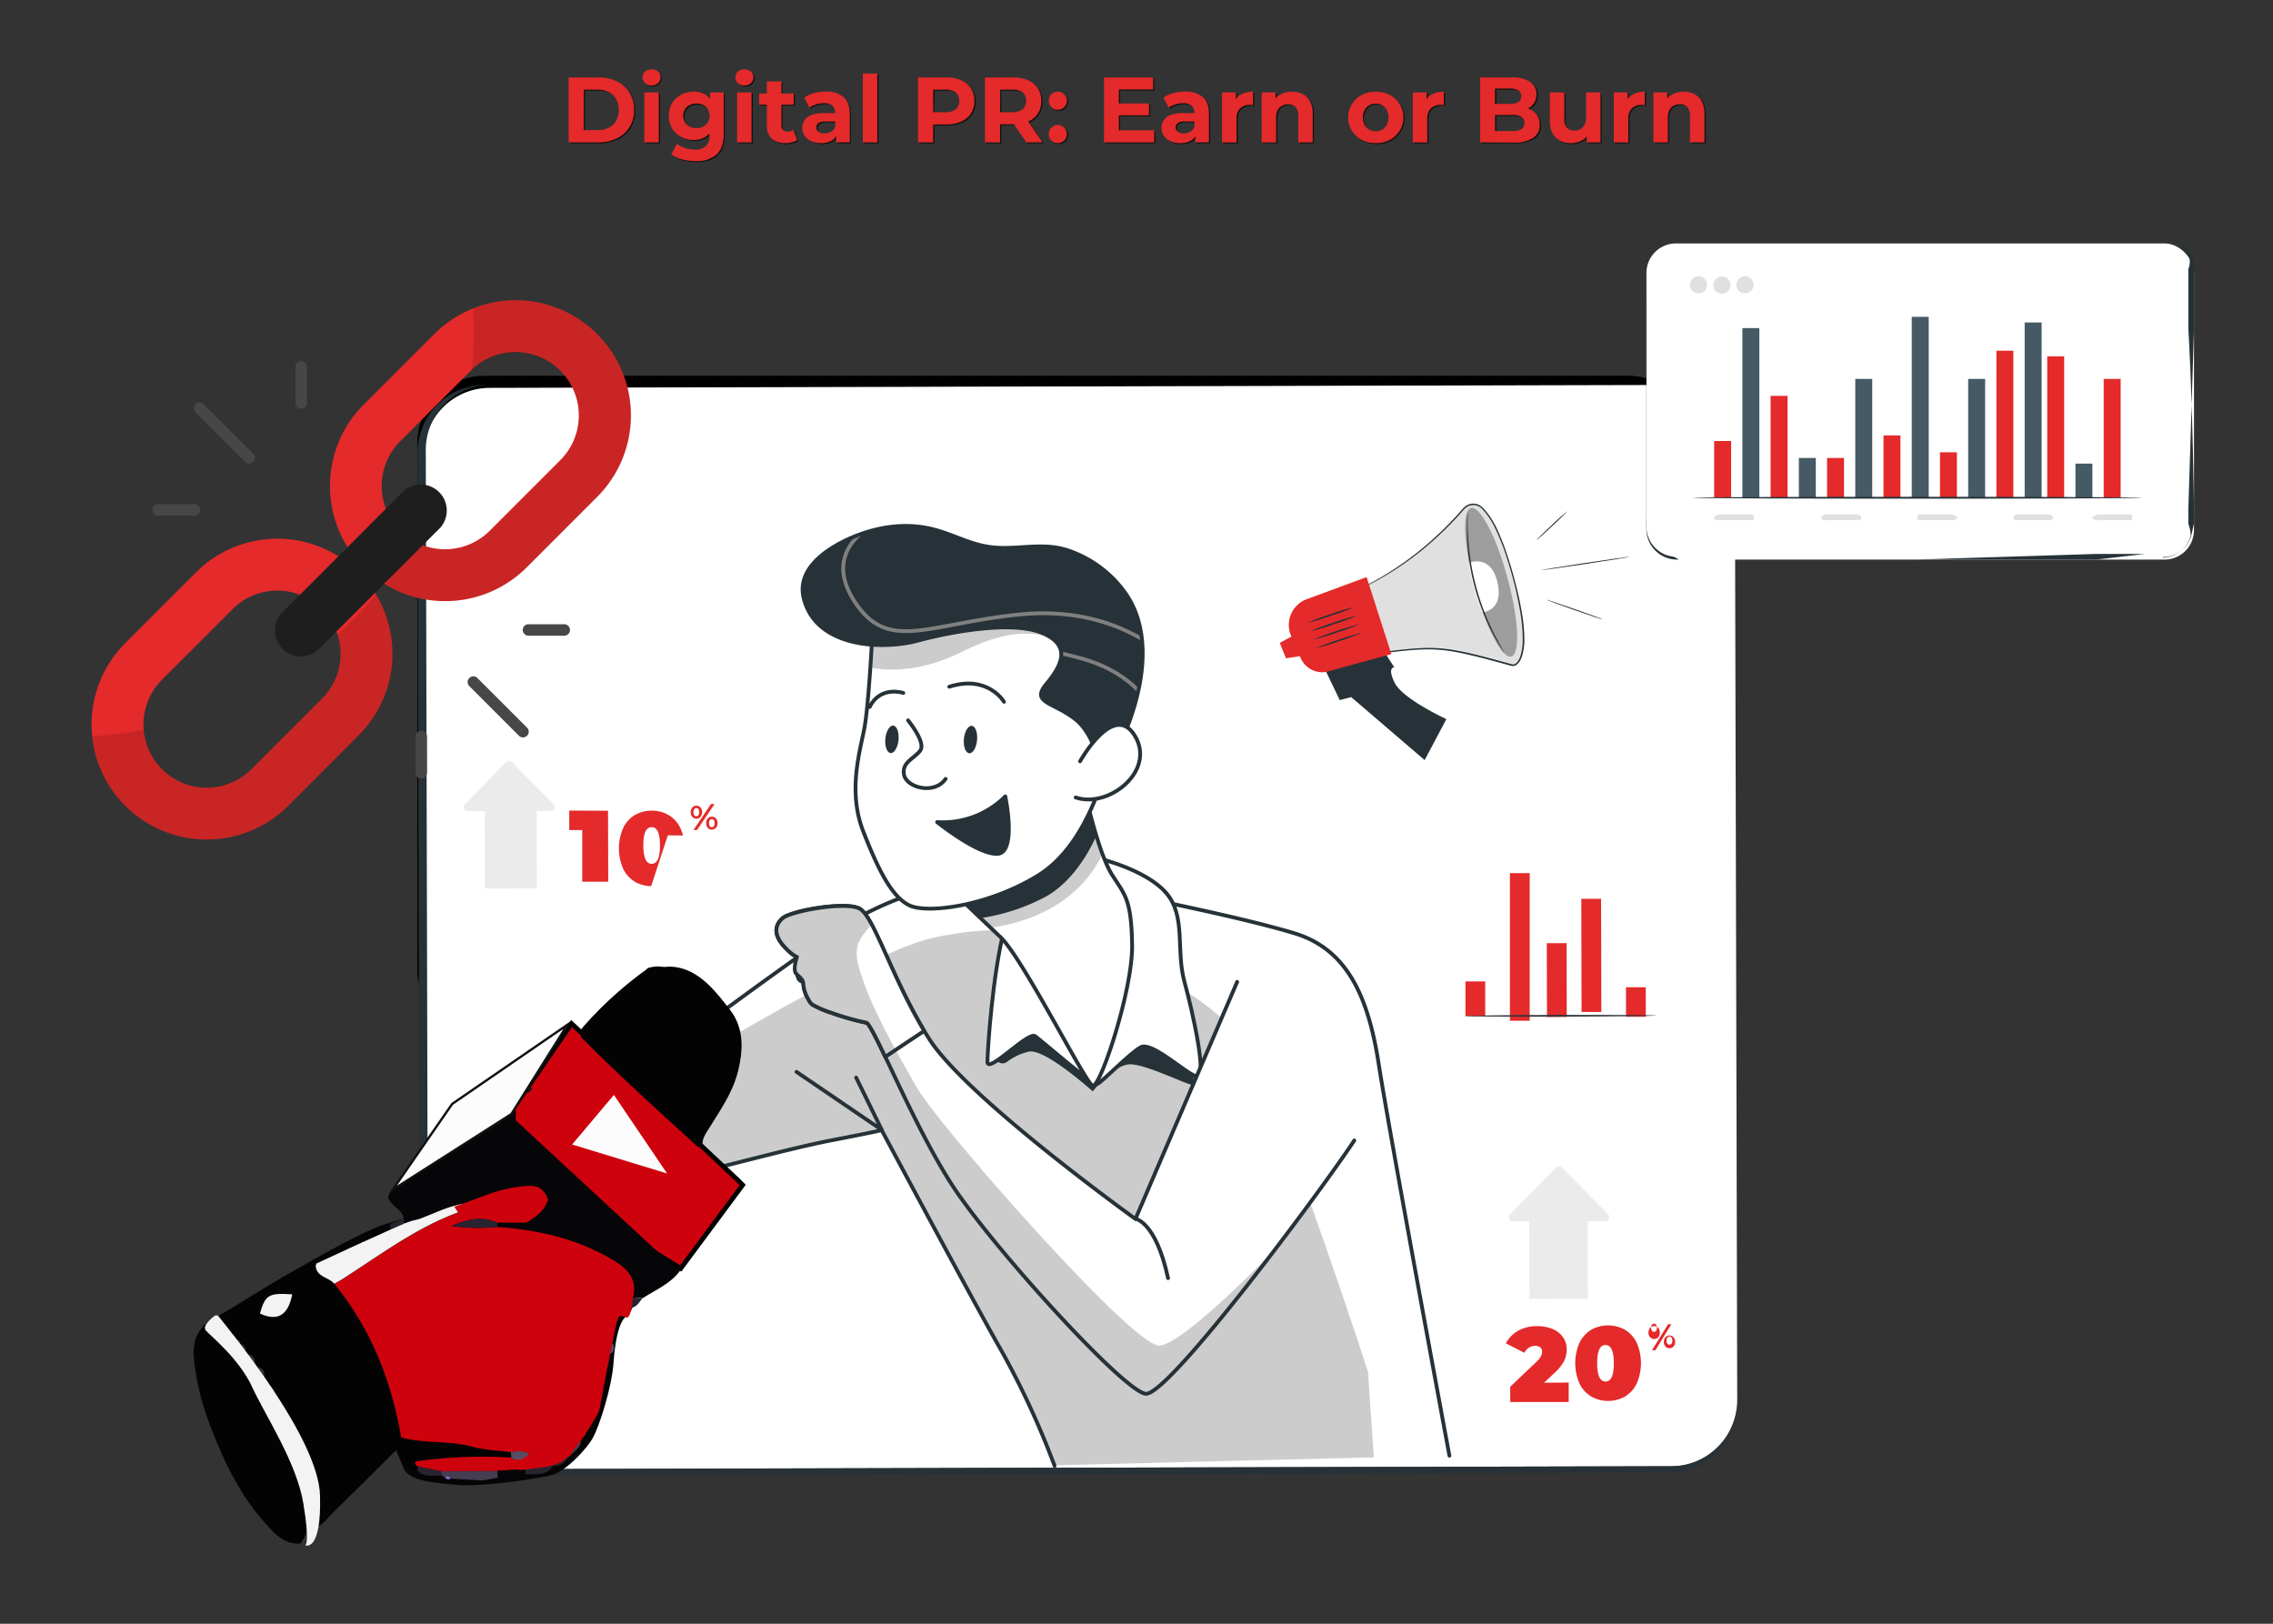 <svg id="Layer_1" data-name="Layer 1" xmlns="http://www.w3.org/2000/svg" xmlns:xlink="http://www.w3.org/1999/xlink" viewBox="0 0 700 500"><rect x="0" y="0" width="700" height="500" fill="#333333" stroke="none"/><defs><style>.cls-1,.cls-10,.cls-16{fill:none;}.cls-11,.cls-2{fill:#fff;}.cls-14,.cls-3{fill:#263238;}.cls-4{fill:#e42a2a;}.cls-5{fill:#ebebeb;}.cls-6{fill:#e0e0e0;}.cls-7{opacity:0.3;}.cls-8{clip-path:url(#clip-path);}.cls-9{opacity:0.2;}.cls-19,.cls-9{isolation:isolate;}.cls-10,.cls-11,.cls-14{stroke:#263238;}.cls-10,.cls-11,.cls-14,.cls-16{stroke-linecap:round;stroke-linejoin:round;stroke-width:1.17px;}.cls-12{clip-path:url(#clip-path-2);}.cls-13{clip-path:url(#clip-path-3);}.cls-15{clip-path:url(#clip-path-4);}.cls-16{stroke:gray;}.cls-17{clip-path:url(#clip-path-5);}.cls-18{clip-path:url(#clip-path-6);}.cls-19{opacity:0.12;}.cls-20{fill:#1e1e1e;}.cls-21{fill:#474747;}.cls-22{fill:#455a64;}.cls-23{fill:#111;}.cls-24{fill:#050505;}.cls-25,.cls-31{fill:#ce020d;}.cls-25{stroke:#000;stroke-width:1.44px;}.cls-25,.cls-35{stroke-miterlimit:10;}.cls-26{fill:#030304;}.cls-27{fill:#060507;}.cls-28{fill:#463d52;}.cls-29{fill:#292330;}.cls-30{fill:#906ac1;}.cls-32{fill:#161419;}.cls-33{fill:#584e63;}.cls-34{fill:#f3f3f3;}.cls-35,.cls-36{fill:#fcfcfc;}.cls-35{stroke:#111;stroke-width:0.72px;}</style><clipPath id="clip-path"><path class="cls-1" d="M324.77,451.38a256.15,256.15,0,0,0-16-34.8C299.73,400.8,271.52,348,271.52,348s-1.71.5-15.55,3.16S216.6,361,194.92,365.89s-17.63,4.27-19.78,2.41-1.54-8.09,2.11-22,28.42-89.08,28.42-89.08l24.15.33-8.57,54.85S250.15,291.05,260,285s28.24-14.59,47.41-14.09,45.18,5.67,45.18,5.67,29.94,5.94,46,10.79,22.71,19.07,26,40.26,21.78,120.62,21.78,120.62"/></clipPath><clipPath id="clip-path-2"><path class="cls-1" d="M319.71,263.8c-7,7.27-25.92,11.1-25.92,11.1s7.29,7,14.28,13.62,26.15,44.92,28.42,45.81,12.44-29.62,12.16-43.57-2.17-15.07-6.22-21.47-8-24-8-24A176.12,176.12,0,0,1,319.71,263.8Z"/></clipPath><clipPath id="clip-path-3"><path class="cls-1" d="M293.06,182.67a52.39,52.39,0,0,1,38.4,7.32c14,9.3,14.3,34.18,11.3,41.19S335,260.25,319.5,269.7s-33.92,11.65-39.31,9.15-9.57-10.6-14.37-22.92-.95-24.62.39-31.77,2.47-29.25,2.47-29.25S284.91,184.53,293.06,182.67Z"/></clipPath><clipPath id="clip-path-4"><path class="cls-1" d="M347,183.24a35.54,35.54,0,0,0-17.91-13.69c-8.69-3-17,.39-25.8-1.38-5.22-1-10-3.58-15.23-5-8.53-2.36-17.35-1.14-25.43,2.23-7.29,3.07-17.48,9.42-15.11,18.86,3.84,15.31,24.32,15.93,35.21,13s29.38-6.14,38.33-2.3,6,9.87,1.15,15.69,2.12,5.5,8.91,10.8,8.51,18.37,8.51,18.37C354.78,212.77,354.23,194.16,347,183.24Z"/></clipPath><clipPath id="clip-path-5"><path class="cls-1" d="M417.07,351.18c-10.3,15.65-57.39,78.92-64.29,78S305.66,384,293.39,365.17s-24.32-49.61-26.56-50.23a76.1,76.1,0,0,1-10.59-3,30.25,30.25,0,0,1-5.7-2.38c-.87-.44-1.17-1.16-2-2.57a10.34,10.34,0,0,1-1.13-4.1c-.21-1.35,0,0-1.23-1.14s-.77-7.09-.77-7.09-1.59-.54-4.21-3.53-2.89-5.93-.26-8.34,19.24-5.28,23.65-3.06,10.09,21.91,21.45,40,63.64,55.62,63.64,55.62l31.32-73"/></clipPath><clipPath id="clip-path-6"><path class="cls-1" d="M266.79,314.91c.81.23,2.91,4.39,5.83,10.53l12-8c-10.38-17.39-15.58-35.55-20-37.7s-21,.73-23.66,3.06-2.35,5.35.26,8.34,4.22,3.53,4.22,3.53-1.39,4-.21,5.19,2,1.68,2.16,3a10.15,10.15,0,0,0,1.14,4.1c.78,1.43,1.06,2.12,2,2.57a30.2,30.2,0,0,0,5.69,2.39A77.33,77.33,0,0,0,266.79,314.91Z"/></clipPath></defs><title>digital-pr-earn-burn</title><rect x="128.52" y="115.72" width="394.04" height="204.31" rx="20.74"/><g id="freepik--Board--inject-18"><path class="cls-2" d="M150.79,119.44l358.66-.89a20.28,20.28,0,0,1,20.37,20.21l.73,290.58a20.29,20.29,0,0,1-20.27,20.31l-358.66.89a20.29,20.29,0,0,1-20.37-20.2l-.73-290.59A20.3,20.3,0,0,1,150.79,119.44Z"/><path class="cls-3" d="M509.63,451.63l-359.33.89a21,21,0,0,1-21-20.89l-.73-292.18a21,21,0,0,1,20.93-21l359.33-.89a21,21,0,0,1,21,20.89l.73,292.18A21,21,0,0,1,509.63,451.63ZM150.2,118.45a19.74,19.74,0,0,0-19.68,19.76l.73,292.67A19.74,19.74,0,0,0,151,450.55l359.84-.9a19.74,19.74,0,0,0,19.68-19.76l-.73-292.67A19.74,19.74,0,0,0,510,117.55Z"/><rect class="cls-4" x="194.42" y="365.43" width="7.91" height="59.3" transform="translate(-0.99 0.5) rotate(-0.14)"/><rect class="cls-4" x="176.68" y="408.96" width="7.91" height="13.84" transform="translate(-1.04 0.45) rotate(-0.14)"/><rect class="cls-4" x="208.29" y="395.04" width="7.91" height="29.65" transform="translate(-1.02 0.53) rotate(-0.14)"/><rect class="cls-4" x="222.1" y="377.22" width="7.91" height="45.47" transform="translate(-1 0.57) rotate(-0.14)"/><rect class="cls-4" x="239.94" y="412.76" width="7.91" height="11.86" transform="translate(-1.05 0.61) rotate(-0.14)"/><path class="cls-4" d="M503.94,410.13a2.05,2.05,0,0,1-.47-1.42,2.08,2.08,0,0,1,.46-1.42,1.55,1.55,0,0,1,1.27-.54,1.61,1.61,0,0,1,1.27.53,2.39,2.39,0,0,1,0,2.84,1.68,1.68,0,0,1-2.37.12l-.11-.11Zm1.87-2a1.61,1.61,0,0,0,.23-.93,1.53,1.53,0,0,0-.23-.91.71.71,0,0,0-.65-.33.73.73,0,0,0-.63.33,1.86,1.86,0,0,0,0,1.83.74.74,0,0,0,.64.33.75.75,0,0,0,.62-.32Zm3.64-2h1l-4.87,7.92h-1.06Zm-.82,6.83a2.42,2.42,0,0,1,0-2.85A1.69,1.69,0,0,1,511,410l.11.11a2.09,2.09,0,0,1,.49,1.42,2.11,2.11,0,0,1-.48,1.42,1.71,1.71,0,0,1-2.41.08A.46.46,0,0,0,508.63,413Zm1.88-.9a1.55,1.55,0,0,0,.24-.92,1.48,1.48,0,0,0-.25-.91.72.72,0,0,0-.63-.33.76.76,0,0,0-.65.32,1.6,1.6,0,0,0-.24.93,1.48,1.48,0,0,0,.25.91.78.78,0,0,0,1.1.17l.17-.17Z"/><path class="cls-5" d="M462.22,374.65l27.92-.07a1.27,1.27,0,0,0,1.36-1.18,1.29,1.29,0,0,0-.42-1l-14-14.21a1.27,1.27,0,0,0-1.79-.06.23.23,0,0,0-.07.07l-13.93,14.28a1.26,1.26,0,0,0,.93,2.2Z"/><rect class="cls-5" x="467.18" y="370.66" width="17.79" height="27.67" transform="translate(-0.96 1.19) rotate(-0.14)"/><path class="cls-4" d="M479.14,424l0,5.95-17.79,0,0-4.7,8-7.62a6.57,6.57,0,0,0,1.38-1.72,3.11,3.11,0,0,0,.34-1.4,1.63,1.63,0,0,0-.55-1.3,2.42,2.42,0,0,0-1.6-.47,3.64,3.64,0,0,0-3.25,2.12L460,412a9.51,9.51,0,0,1,3.69-3.85,11.55,11.55,0,0,1,5.88-1.42,11.82,11.82,0,0,1,4.66.86,7.36,7.36,0,0,1,3.17,2.49,6.33,6.33,0,0,1,1.15,3.73,8.11,8.11,0,0,1-.77,3.53,13.42,13.42,0,0,1-3,3.72l-3.16,3Z"/><path class="cls-4" d="M486,428.26a9.26,9.26,0,0,1-3.55-4,15.7,15.7,0,0,1,0-12.43,9.34,9.34,0,0,1,3.53-4,10.54,10.54,0,0,1,10.4,0,9.56,9.56,0,0,1,3.55,4,15.68,15.68,0,0,1,0,12.42,9.47,9.47,0,0,1-3.53,4A10.46,10.46,0,0,1,486,428.26Zm7-10.17q0-5.56-2.55-5.58t-2.52,5.59c0,3.73.86,5.6,2.55,5.59s2.53-1.88,2.52-5.64Z"/><path class="cls-4" d="M211.83,250.7a2.16,2.16,0,0,1-.47-1.43,2.1,2.1,0,0,1,.47-1.42,1.7,1.7,0,0,1,2.4-.14,1.85,1.85,0,0,1,.14.14,2.34,2.34,0,0,1,0,2.84,1.68,1.68,0,0,1-2.36.18l-.18-.17Zm1.89-.5a1.61,1.61,0,0,0,.23-.93,1.53,1.53,0,0,0-.23-.91.8.8,0,0,0-1.29,0,1.86,1.86,0,0,0,0,1.83.73.73,0,0,0,.64.32.74.74,0,0,0,.65-.31Zm3.83-3.43h1.08l-5.34,7.92h-1.1Zm-1,7.29a2.1,2.1,0,0,1-.49-1.42,2.08,2.08,0,0,1,.48-1.42,1.56,1.56,0,0,1,1.27-.55,1.62,1.62,0,0,1,1.27.54,2,2,0,0,1,.47,1.42,2.08,2.08,0,0,1-.46,1.42,1.62,1.62,0,0,1-1.27.54,1.55,1.55,0,0,1-1.27-.53Zm1.88-.51a1.65,1.65,0,0,0,.22-.92,1.53,1.53,0,0,0-.23-.91.81.81,0,0,0-1.14-.13,1.59,1.59,0,0,0-.13.13,1.69,1.69,0,0,0-.22.93,1.53,1.53,0,0,0,.23.91.73.73,0,0,0,.65.33.8.8,0,0,0,.62-.34Z"/><path class="cls-5" d="M143.23,248.94l25.52-.07a1.2,1.2,0,0,0,1.18-1.21,1.18,1.18,0,0,0-.33-.81l-12.8-13a1.2,1.2,0,0,0-1.69,0h0l-12.72,13.08a1.2,1.2,0,0,0,.84,2Z"/><rect class="cls-5" x="148.61" y="246.93" width="15.81" height="25.7" transform="translate(-0.65 0.39) rotate(-0.14)"/><path class="cls-4" d="M186.14,248.83l.06,21.74-7.91,0,0-15.81H174.3l0-5.93Z"/><path class="cls-4" d="M194.29,270.55a9.38,9.38,0,0,1-3.55-4,15.7,15.7,0,0,1,0-12.43,9.34,9.34,0,0,1,3.53-4,10.54,10.54,0,0,1,10.4,0,9.36,9.36,0,0,1,3.55,4,15.7,15.7,0,0,1,0,12.43,9.43,9.43,0,0,1-3.58,4,10.46,10.46,0,0,1-10.4,0ZM202,259.44c0-3.73-.86-5.58-2.55-5.58s-2.53,1.86-2.52,5.59.86,5.6,2.55,5.59,2.53-1.91,2.52-5.64Z"/><path class="cls-3" d="M252.05,424.16c0,.18-17.21.38-38.44.43s-38.44-.06-38.44-.24,17.21-.37,38.44-.42S252.05,424,252.05,424.16Z"/></g><g id="freepik--Board--inject-18-2" data-name="freepik--Board--inject-18"><path class="cls-2" d="M151.56,119.6l362.15-.9A20.43,20.43,0,0,1,534.28,139L535,431.08a20.44,20.44,0,0,1-20.46,20.42l-362.16.9a20.44,20.44,0,0,1-20.57-20.31L131.09,140A20.45,20.45,0,0,1,151.56,119.6Z"/><path class="cls-3" d="M513.89,453.49l-362.83.9a21.14,21.14,0,0,1-21.23-21l-.73-293.68a21.14,21.14,0,0,1,21.12-21.1l362.83-.91a21.14,21.14,0,0,1,21.23,21L535,432.38A21.16,21.16,0,0,1,513.89,453.49ZM151,118.6a19.89,19.89,0,0,0-19.87,19.87l.73,294.17a19.89,19.89,0,0,0,20,19.76l363.34-.9A19.9,19.9,0,0,0,535,431.63l-.74-294.17a19.89,19.89,0,0,0-20-19.76Z"/><rect class="cls-4" x="465.72" y="267.7" width="6.09" height="45.45" transform="matrix(1, 0, 0, 1, -0.72, 1.17)"/><rect class="cls-4" x="452.06" y="301.07" width="6.09" height="10.61" transform="matrix(1, 0, 0, 1, -0.76, 1.14)"/><rect class="cls-4" x="476.4" y="290.4" width="6.09" height="22.73" transform="translate(-0.75 1.2) rotate(-0.14)"/><rect class="cls-4" x="487.04" y="276.74" width="6.09" height="34.85" transform="translate(-0.73 1.23) rotate(-0.14)"/><rect class="cls-4" x="500.77" y="303.98" width="6.09" height="9.09" transform="translate(-0.77 1.26) rotate(-0.14)"/><path class="cls-4" d="M508.15,411.78a2,2,0,0,1-.48-1.43,2.06,2.06,0,0,1,.47-1.43,1.56,1.56,0,0,1,1.28-.54,1.6,1.6,0,0,1,1.28.53,2.39,2.39,0,0,1,0,2.86,1.69,1.69,0,0,1-2.39.11l-.11-.1Zm1.89-2a1.76,1.76,0,0,0,.23-.93,1.67,1.67,0,0,0-.24-.92.75.75,0,0,0-.65-.33.77.77,0,0,0-.64.34,1.86,1.86,0,0,0,0,1.83.7.7,0,0,0,.64.33.72.72,0,0,0,.63-.32Zm3.67-2h1l-4.91,8h-1.07Zm-.83,6.86a2.39,2.39,0,0,1,0-2.86,1.69,1.69,0,0,1,2.39-.11l.11.1a2,2,0,0,1,.49,1.43,2.07,2.07,0,0,1-.48,1.43,1.72,1.72,0,0,1-2.43.08Zm1.9-.9a1.59,1.59,0,0,0,.24-.92,1.49,1.49,0,0,0-.25-.92.71.71,0,0,0-.64-.33.75.75,0,0,0-.65.32,1.53,1.53,0,0,0-.24.93,1.42,1.42,0,0,0,.24.92.8.8,0,0,0,1.11.17.69.69,0,0,0,.17-.17Z"/><path class="cls-5" d="M466,376.12l28.19-.07a1.28,1.28,0,0,0,1-2.23L481,359.55a1.28,1.28,0,0,0-1.81-.07l-.07.07L465.08,373.9a1.27,1.27,0,0,0-.09,1.8A1.29,1.29,0,0,0,466,376.12Z"/><rect class="cls-5" x="471.03" y="372.11" width="17.96" height="27.82" transform="translate(-0.96 1.2) rotate(-0.14)"/><path class="cls-4" d="M483.1,425.73l0,6-18,0,0-4.73,8.07-7.65a6.7,6.7,0,0,0,1.39-1.74,3.22,3.22,0,0,0,.35-1.4,1.67,1.67,0,0,0-.56-1.31,2.47,2.47,0,0,0-1.62-.47,3.69,3.69,0,0,0-3.28,2.13l-5.69-2.89a9.4,9.4,0,0,1,3.73-3.87,11.62,11.62,0,0,1,5.93-1.43,12,12,0,0,1,4.7.86,7.43,7.43,0,0,1,3.2,2.51,6.33,6.33,0,0,1,1.17,3.74,8.4,8.4,0,0,1-.78,3.56,13.58,13.58,0,0,1-3,3.74l-3.19,3Z"/><path class="cls-4" d="M490,430a9.33,9.33,0,0,1-3.59-4,15.76,15.76,0,0,1,0-12.49,9.51,9.51,0,0,1,3.57-4,10.7,10.7,0,0,1,10.5,0,9.58,9.58,0,0,1,3.58,4,15.68,15.68,0,0,1,0,12.49,9.52,9.52,0,0,1-3.56,4A10.6,10.6,0,0,1,490,430Zm7-10.22c0-3.74-.87-5.6-2.58-5.61s-2.55,1.87-2.55,5.62.87,5.62,2.58,5.62,2.56-1.89,2.55-5.67Z"/><path class="cls-4" d="M213.2,251.53a2,2,0,0,1-.48-1.43,2.06,2.06,0,0,1,.47-1.43,1.72,1.72,0,0,1,2.42-.15l.14.14a2.34,2.34,0,0,1,0,2.86,1.69,1.69,0,0,1-2.39.18,1.37,1.37,0,0,1-.17-.17Zm1.9-.51a2,2,0,0,0,0-1.85.82.82,0,0,0-.67-.33.8.8,0,0,0-.64.34,1.55,1.55,0,0,0-.24.92,1.48,1.48,0,0,0,.25.91.71.71,0,0,0,.64.33.73.73,0,0,0,.66-.32Zm3.86-3.44h1.1l-5.39,8h-1.11Zm-1,7.33a2.08,2.08,0,0,1-.49-1.43,2,2,0,0,1,.48-1.43,1.57,1.57,0,0,1,1.28-.55,1.62,1.62,0,0,1,1.28.54,2.39,2.39,0,0,1,0,2.86,1.62,1.62,0,0,1-1.28.54,1.55,1.55,0,0,1-1.28-.53Zm1.89-.52a1.94,1.94,0,0,0,0-1.83.83.83,0,0,0-1.16-.13.74.74,0,0,0-.12.13,2,2,0,0,0,0,1.85.77.77,0,0,0,.65.33.79.79,0,0,0,.63-.35Z"/><path class="cls-5" d="M143.92,249.76l25.77-.07a1.2,1.2,0,0,0,.86-2l-12.93-13.07a1.21,1.21,0,0,0-1.7,0h0l-12.85,13.15a1.2,1.2,0,0,0,.85,2Z"/><rect class="cls-5" x="149.36" y="247.74" width="15.97" height="25.83" transform="translate(-0.65 0.39) rotate(-0.14)"/><path class="cls-4" d="M187.25,249.65l.06,21.86-8,0,0-15.9h-4v-6Z"/><path class="cls-4" d="M195.48,271.49a9.39,9.39,0,0,1-3.58-4,15.68,15.68,0,0,1,0-12.49,9.33,9.33,0,0,1,3.56-4,10.68,10.68,0,0,1,10.5,0,9.35,9.35,0,0,1,3.58,4,15.68,15.68,0,0,1,0,12.49,9.31,9.31,0,0,1-3.61,4,10.63,10.63,0,0,1-10.5,0Zm7.77-11.17q0-5.62-2.58-5.61c-1.7,0-2.56,1.87-2.55,5.62S199,266,200.7,266s2.56-1.92,2.55-5.67Z"/><path class="cls-3" d="M510.09,312.72c0,.14-13.25.29-29.59.33s-29.6-.05-29.6-.18,13.25-.29,29.6-.33S510.09,312.58,510.09,312.72Z"/></g><g id="freepik--Speaker--inject-18"><path class="cls-3" d="M405.82,201.47l6.77,14.11,3.53-.92,22.62,19.4,6.68-12.61S432,215.26,429.53,210.3s-.14-4.81-.14-4.81l-5.6-8.68Z"/><path class="cls-6" d="M414.57,182.66s7.09-2.09,18.45-10.11a103.41,103.41,0,0,0,17.67-16.22,3.87,3.87,0,0,1,5.41-.52c2.5,2.11,5.94,7.39,9.69,20.82,6.62,23.67,1.87,28.18-.12,27.82s-15.08-4.68-23.69-5-21.74,2.19-21.74,2.19Z"/><path class="cls-3" d="M414.57,183c0,.1,0,.21.07.31s.16.55.27.95L416,188c1,3.28,2.36,8,4.11,14l0,.13.14,0c3.73-.68,8-1.34,12.72-1.79,2.36-.22,4.84-.39,7.41-.38a45.87,45.87,0,0,1,7.93.82c5.44,1,11.07,2.6,17,4.23l.29.06H466a2.1,2.1,0,0,0,.65-.14,6.1,6.1,0,0,0,.54-.34l.46-.46a6.08,6.08,0,0,0,1.11-2.16,17,17,0,0,0,.69-4.8,50.4,50.4,0,0,0-1-9.8c-.13-.72-.27-1.45-.41-2.17s-.32-1.43-.48-2.14c-.31-1.43-.67-2.84-1.05-4.23-.71-2.79-1.53-5.51-2.42-8.15a65.81,65.81,0,0,0-3-7.63,23.22,23.22,0,0,0-4.33-6.57,4.73,4.73,0,0,0-1.6-1.12,4.09,4.09,0,0,0-3.73.46,6.72,6.72,0,0,0-1.32,1.29c-1.59,1.81-3.2,3.51-4.79,5.11a103,103,0,0,1-9.37,8.34,100.37,100.37,0,0,1-15.25,9.79c-1.91,1-3.43,1.64-4.48,2.06-.52.22-.92.37-1.19.46l-.41.16a2.09,2.09,0,0,0,.43-.11c.27-.08.68-.22,1.21-.42,1.06-.4,2.6-1,4.52-2a97,97,0,0,0,15.38-9.68,101,101,0,0,0,9.44-8.34q2.42-2.38,4.82-5.1a6.12,6.12,0,0,1,1.26-1.23,3.62,3.62,0,0,1,1.62-.6,3.72,3.72,0,0,1,3.21,1.23,23.21,23.21,0,0,1,4.22,6.46,64.89,64.89,0,0,1,3,7.58c.88,2.63,1.7,5.34,2.41,8.12.37,1.38.73,2.79,1,4.21.15.71.33,1.42.46,2.13s.27,1.45.41,2.17a51.15,51.15,0,0,1,.94,9.72,16.76,16.76,0,0,1-.66,4.66,6.09,6.09,0,0,1-1,2l-.39.38c-.14.1-.29.18-.46.28a1.5,1.5,0,0,1-1,0c-5.9-1.6-11.58-3.25-17-4.2a47.66,47.66,0,0,0-8-.8c-2.6,0-5.05.19-7.45.42-4.73.46-9,1.16-12.74,1.87l.17.11L416.16,188c-.5-1.6-.89-2.85-1.15-3.71-.13-.41-.23-.73-.31-1A3.13,3.13,0,0,0,414.57,183Z"/><polygon class="cls-4" points="396.04 202.71 400.65 202 398 195.88 394.12 197.95 396.04 202.71"/><path class="cls-4" d="M397.39,195.26l2.06,4.77,1.12,2.6a7.2,7.2,0,0,0,9.19,3.91l18.72-5.12-7.61-23.72-18.95,7A8.5,8.5,0,0,0,397.39,195.26Z"/><g class="cls-7"><path d="M464.24,177.91c3.44,12.62,4,23.49,1.19,24.26s-7.81-8.83-11.25-21.45-4-23.48-1.19-24.26S460.81,165.29,464.24,177.91Z"/></g><path class="cls-2" d="M452.42,173.31s6.68-2.87,8.73,6-4.6,9.22-4.6,9.22A56.67,56.67,0,0,1,452.42,173.31Z"/><path class="cls-3" d="M417.12,186.93a62.85,62.85,0,0,1-7.18,2.65,61.57,61.57,0,0,1-7.32,2.21,63.76,63.76,0,0,1,7.18-2.65A59.39,59.39,0,0,1,417.12,186.93Z"/><path class="cls-3" d="M418,189.54a64.7,64.7,0,0,1-7.18,2.65,63.91,63.91,0,0,1-7.32,2.21,63.1,63.1,0,0,1,7.17-2.65A64.37,64.37,0,0,1,418,189.54Z"/><path class="cls-3" d="M418.77,192.15a63.1,63.1,0,0,1-7.17,2.65,61.57,61.57,0,0,1-7.32,2.21,125.73,125.73,0,0,1,14.49-4.86Z"/><path class="cls-3" d="M419.6,194.76a63.1,63.1,0,0,1-7.17,2.65,59.8,59.8,0,0,1-7.33,2.21,126.76,126.76,0,0,1,14.5-4.86Z"/><path class="cls-3" d="M476.15,184.64c0,.09,3.83,1.51,8.62,3.18s8.7,3,8.73,2.89-3.84-1.5-8.63-3.18S476.17,184.57,476.15,184.64Z"/><path class="cls-3" d="M474.59,175.57c0,.08,6.17-.78,13.76-1.92s13.73-2.15,13.72-2.23-6.17.78-13.78,1.92S474.58,175.5,474.59,175.57Z"/><path class="cls-3" d="M473.22,166.28c.06.07,2.21-1.86,4.82-4.3s4.67-4.47,4.62-4.53a64.5,64.5,0,0,0-4.83,4.3C475.23,164.19,473.16,166.22,473.22,166.28Z"/><path class="cls-3" d="M452,157.83a1.77,1.77,0,0,0-.07.46c0,.36-.06.79-.09,1.32s-.06,1.26-.06,2.09,0,1.74,0,2.75a69,69,0,0,0,.55,7.19,70.22,70.22,0,0,0,4.45,17.06,65.48,65.48,0,0,0,3,6.53c.46.92.94,1.71,1.34,2.41s.78,1.3,1.1,1.78l.72,1.09a1.72,1.72,0,0,0,.28.37,1.59,1.59,0,0,0-.19-.42c-.18-.31-.4-.68-.66-1.14s-.64-1.1-1-1.84-.84-1.51-1.28-2.43c-.92-1.84-1.92-4-2.92-6.54a75,75,0,0,1-4.43-16.95c-.35-2.67-.57-5.1-.65-7.14-.07-1-.06-1.95-.08-2.76s0-1.51,0-2.09v-1.31A1.53,1.53,0,0,0,452,157.83Z"/></g><path class="cls-2" d="M324.77,451.38a256.15,256.15,0,0,0-16-34.8C299.73,400.8,271.52,348,271.52,348s-1.71.5-15.55,3.16S216.6,361,194.92,365.89s-17.63,4.27-19.78,2.41-1.54-8.09,2.11-22,28.42-89.08,28.42-89.08l24.15.33-8.57,54.85S250.15,291.05,260,285s28.24-14.59,47.41-14.09,45.18,5.67,45.18,5.67,29.94,5.94,46,10.79,22.71,19.07,26,40.26,21.78,120.62,21.78,120.62"/><g class="cls-8"><path class="cls-9" d="M195,365.72c21.67-4.88,47.21-12,61-14.69s15.55-3.15,15.55-3.15,28.14,52.75,37.27,68.54a255.47,255.47,0,0,1,16,34.79l98.27-2.45-1.8-26.34s-29.5-91-39.37-102.92-24.23-19.14-41.51-26.6-35.75-8.07-53.55-4-67,33.59-67,33.59l-4.61,21s-14.86,13-23,1.25c-3.71-5.45,26.59,7.76,31.31-19.73-7.47,22.94-44.1,12.84-46.23,21.14-3.66,13.87-4.26,20.14-2.11,22S173.3,370.6,195,365.72Z"/></g><path class="cls-10" d="M324.77,451.38a256.15,256.15,0,0,0-16-34.8C299.73,400.8,271.52,348,271.52,348s-1.71.5-15.55,3.16S216.6,361,194.92,365.89s-17.63,4.27-19.78,2.41-1.54-8.09,2.11-22,17.17-24.82,17.17-24.82l24.16.34,2.67-9.42S250.15,291.05,260,285s28.24-14.59,47.41-14.09,45.18,5.67,45.18,5.67,29.94,5.94,46,10.79,22.71,19.07,26,40.26,21.78,120.62,21.78,120.62"/><polyline class="cls-10" points="245.29 330.06 271.57 347.95 263.66 331.82"/><path class="cls-11" d="M205.86,348.93s7.42-1.27,9.47-5.38,6-31.24,6-31.24"/><path class="cls-3" d="M358,305.14c-5.4-14.08-7-25.53-22.82-25.68s-26.88,25.89-27.82,35.74c-.4,4.19-.64,7.49-.78,9.92a2.17,2.17,0,0,0,.41,1.41,2.19,2.19,0,0,0,3.06.5,18,18,0,0,1,6.87-3.22c5.06-.88,19.62,12.27,19.62,12.27s6.72-8.85,12.1-8.33,16.59,6.1,18.38,6.27-1-8.67-1-8.67S363.43,319.21,358,305.14Z"/><path class="cls-11" d="M309.37,285.72c-3.66,13.9-5.23,37.26-5.28,41.24s12.51-9.44,14.68-7.9,17.75,15.23,19.12,14.75,9.85-9.33,13.35-11.31,14.15,8.32,17.37,9-1.15-19.34-3.85-29.2.6-20.13-5.66-27.38-21.18-10.71-21.18-10.71C330.33,263.78,313,271.82,309.37,285.72Z"/><path class="cls-2" d="M319.71,263.8c-7,7.27-25.92,11.1-25.92,11.1s7.29,7,14.28,13.62,26.15,44.92,28.42,45.81,12.44-29.62,12.16-43.57-2.17-15.07-6.22-21.47-8-24-8-24A176.12,176.12,0,0,1,319.71,263.8Z"/><g class="cls-12"><path class="cls-9" d="M339.48,263a164.83,164.83,0,0,1-5.05-17.62,176.87,176.87,0,0,1-14.71,18.48c-7,7.28-25.91,11.1-25.91,11.1s5.33,5.12,11.25,10.75C327,282.44,336,270.48,339.48,263Z"/><path class="cls-3" d="M293.81,274.9l8.16,7.81A61.61,61.61,0,0,0,322.25,276c7.84-4.49,12.79-12.9,15.4-18.63-1.9-6.21-3.22-12.12-3.22-12.12a175.47,175.47,0,0,1-14.7,18.48C312.74,271,293.81,274.9,293.81,274.9Z"/></g><path class="cls-10" d="M319.71,263.8c-7,7.27-25.92,11.1-25.92,11.1s7.29,7,14.28,13.62,26.15,44.92,28.42,45.81,12.44-29.62,12.16-43.57-2.17-15.07-6.22-21.47-8-24-8-24A176.12,176.12,0,0,1,319.71,263.8Z"/><path class="cls-2" d="M293.06,182.67a52.39,52.39,0,0,1,38.4,7.32c14,9.3,14.3,34.18,11.3,41.19S335,260.25,319.5,269.7s-33.92,11.65-39.31,9.15-9.57-10.6-14.37-22.92-.95-24.62.39-31.77,2.47-29.25,2.47-29.25S284.91,184.53,293.06,182.67Z"/><g class="cls-13"><path class="cls-9" d="M293,182.6c-8.14,1.89-24.37,12.3-24.37,12.3s-.25,4.82-.65,10.69c6.73,1.22,16.57,1,28.54-5,23.19-11.7,32-1,32-1l8.12-4.68a22.4,22.4,0,0,0-5.24-4.9A52.38,52.38,0,0,0,293,182.6Z"/></g><path class="cls-10" d="M293.06,182.67a52.39,52.39,0,0,1,38.4,7.32c14,9.3,14.3,34.18,11.3,41.19S335,260.25,319.5,269.7s-33.92,11.65-39.31,9.15-9.57-10.6-14.37-22.92-.95-24.62.39-31.77,2.47-29.25,2.47-29.25S284.91,184.53,293.06,182.67Z"/><path class="cls-3" d="M299.28,223.51c1.12.11,1.85,2.11,1.62,4.44s-1.31,4.14-2.43,4-1.85-2.1-1.63-4.43S298.16,223.4,299.28,223.51Z"/><path class="cls-3" d="M275.09,223.43c1.12.1,1.84,2.08,1.62,4.42s-1.32,4.16-2.44,4.05-1.85-2.09-1.62-4.44S274,223.32,275.09,223.43Z"/><path class="cls-10" d="M291.21,239.85c-3.46,5-12,2.69-12.8-1.23s3.14-5,5-7.5-3.76-9.3-3.76-9.3"/><path class="cls-14" d="M307.22,262.92c-6,.38-18.62-9.77-18.62-9.77a27.21,27.21,0,0,0,21-7.92S313.22,262.54,307.22,262.92Z"/><path class="cls-10" d="M292.34,211.47c11.89-3.82,16.86,4.64,16.86,4.64"/><path class="cls-10" d="M267.82,217.71c3.29-6.68,10.36-4.33,10.36-4.33"/><path class="cls-3" d="M347,183.24a35.54,35.54,0,0,0-17.91-13.69c-8.69-3-17,.39-25.8-1.38-5.22-1-10-3.58-15.23-5-8.53-2.36-17.35-1.14-25.43,2.23-7.29,3.07-17.48,9.42-15.11,18.86,3.84,15.31,24.32,15.93,35.21,13s29.38-6.14,38.33-2.3,6,9.87,1.15,15.69,2.12,5.5,8.91,10.8,8.51,18.37,8.51,18.37C354.78,212.77,354.23,194.16,347,183.24Z"/><g class="cls-15"><path class="cls-16" d="M358.76,202s-15.36-15.59-44.22-12.84-41.11,12.21-51.58-4.27,7.47-24.07,7.47-24.07"/><path class="cls-16" d="M314.13,200.57s1.29-2.65,18.74,2.14,21.9,15.87,21.9,15.87"/></g><path class="cls-10" d="M347,183.24a35.54,35.54,0,0,0-17.91-13.69c-8.69-3-17,.39-25.8-1.38-5.22-1-10-3.58-15.23-5-8.53-2.36-17.35-1.14-25.43,2.23-7.29,3.07-17.48,9.42-15.11,18.86,3.84,15.31,24.32,15.93,35.21,13s29.38-6.14,38.33-2.3,6,9.87,1.15,15.69,2.12,5.5,8.91,10.8,8.51,18.37,8.51,18.37C354.78,212.77,354.23,194.16,347,183.24Z"/><path class="cls-11" d="M331.27,245.56c10,3.47,24.78-8.07,18.26-18.94s-16.92,7.82-16.92,7.82"/><path class="cls-2" d="M417.07,351.18c-10.3,15.65-57.39,78.92-64.29,78S305.66,384,293.39,365.17s-24.32-49.61-26.56-50.23a76.1,76.1,0,0,1-10.59-3,30.25,30.25,0,0,1-5.7-2.38c-.87-.44-1.17-1.16-2-2.57a10.34,10.34,0,0,1-1.13-4.1c-.21-1.35,0,0-1.23-1.14s-.77-7.09-.77-7.09-1.59-.54-4.21-3.53-2.89-5.93-.26-8.34,19.24-5.28,23.65-3.06,10.09,21.91,21.45,40,63.64,55.62,63.64,55.62l31.32-73"/><g class="cls-17"><path class="cls-9" d="M250.55,309.52a30.2,30.2,0,0,0,5.69,2.39,78.32,78.32,0,0,0,10.59,3c2.25.56,14.26,31.35,26.5,50.19s52.51,63.18,59.39,64.05c4.14.52,22.81-22.13,39.29-43.69-7.45,7.57-28.38,28.43-34.95,28.89-8,.56-68-67.72-74.85-79.69s-14.8-26-17.74-37c-2-7.16,1.11-9.3,3.9-13-1.34-2.63-2.63-4.42-3.77-5-4.39-2.15-21,.72-23.66,3.05s-2.35,5.35.26,8.34,4.22,3.53,4.22,3.53-.45,5.95.77,7.09,1.05-.21,1.22,1.14a10.15,10.15,0,0,0,1.14,4.1C249.37,308.39,249.61,309.07,250.55,309.52Z"/></g><path class="cls-10" d="M417.07,351.18c-10.3,15.65-57.39,78.92-64.29,78S305.66,384,293.39,365.17s-24.32-49.61-26.56-50.23a76.1,76.1,0,0,1-10.59-3,30.25,30.25,0,0,1-5.7-2.38c-.87-.44-1.17-1.16-2-2.57a10.34,10.34,0,0,1-1.13-4.1c-.21-1.35,0,0-1.23-1.14s-.77-7.09-.77-7.09-1.59-.54-4.21-3.53-2.89-5.93-.26-8.34,19.24-5.28,23.65-3.06,10.09,21.91,21.45,40,63.64,55.62,63.64,55.62l31.32-73"/><path class="cls-10" d="M359.71,393.58c-3.74-17.39-10-18.26-10-18.26"/><path class="cls-2" d="M266.79,314.91c.81.23,2.91,4.39,5.83,10.53l12-8c-10.38-17.39-15.58-35.55-20-37.7s-21,.73-23.66,3.06-2.35,5.35.26,8.34,4.22,3.53,4.22,3.53-1.39,4-.21,5.19,2,1.68,2.16,3a10.15,10.15,0,0,0,1.14,4.1c.78,1.43,1.06,2.12,2,2.57a30.2,30.2,0,0,0,5.69,2.39A77.33,77.33,0,0,0,266.79,314.91Z"/><g class="cls-18"><path class="cls-9" d="M250.55,309.52a30.2,30.2,0,0,0,5.69,2.39,78.32,78.32,0,0,0,10.59,3c2.25.56,14.26,31.35,26.5,50.19s52.51,63.18,59.39,64.05c4.14.52,22.81-22.13,39.29-43.69-7.45,7.57-28.38,28.43-34.95,28.89-8,.56-68-67.72-74.85-79.69s-14.8-26-17.74-37c-2-7.16,1.11-9.3,3.9-13-1.34-2.63-2.63-4.42-3.77-5-4.39-2.15-21,.72-23.66,3.05s-2.35,5.35.26,8.34,4.22,3.53,4.22,3.53-.45,5.95.77,7.09,1.05-.21,1.22,1.14a10.15,10.15,0,0,0,1.14,4.1C249.37,308.39,249.61,309.07,250.55,309.52Z"/></g><path class="cls-10" d="M266.79,314.91c.81.23,2.91,4.39,5.83,10.53l12-8c-10.38-17.39-15.58-35.55-20-37.7s-21,.73-23.66,3.06-2.35,5.35.26,8.34,4.22,3.53,4.22,3.53-1.39,4-.21,5.19,2,1.68,2.16,3a10.15,10.15,0,0,0,1.14,4.1c.78,1.43,1.06,2.12,2,2.57a30.2,30.2,0,0,0,5.69,2.39A77.33,77.33,0,0,0,266.79,314.91Z"/><g id="_18_Backlinks" data-name="18 Backlinks"><path class="cls-4" d="M112,174.72a35.43,35.43,0,0,1,0-50.13l21.74-21.74A35.45,35.45,0,0,1,183.9,153l-21.74,21.74A35.49,35.49,0,0,1,112,174.72Zm33-60.58-21.74,21.74a19.48,19.48,0,0,0,27.55,27.55l21.74-21.74a19.48,19.48,0,1,0-27.55-27.55Z"/><path class="cls-4" d="M63.67,258.51A35.43,35.43,0,0,1,38.6,198l21.75-21.74a35.44,35.44,0,0,1,50.12,50.13L88.73,248.15a35.32,35.32,0,0,1-25.06,10.36Zm8-70.94L49.89,209.31a19.48,19.48,0,0,0,27.55,27.55l21.74-21.74a19.48,19.48,0,0,0-27.55-27.55Z"/><path class="cls-19" d="M184,102.85a35.45,35.45,0,0,0-38.31-7.8q.19,3.47.2,7c0,4-.2,8-.57,12a19.48,19.48,0,0,1,27.4,27.69L151,163.44a19.5,19.5,0,0,1-23.14,3.3,125.65,125.65,0,0,1-9.16,13.12,35.45,35.45,0,0,0,43.59-5.14L184,153A35.47,35.47,0,0,0,184,102.85Z"/><path class="cls-19" d="M115.84,183.15a124.52,124.52,0,0,1-11.92,12.17,19.4,19.4,0,0,1-4.73,19.8L77.44,236.86a19.46,19.46,0,0,1-33.17-12.17,119.73,119.73,0,0,1-15.86,2,35.46,35.46,0,0,0,60.32,21.5l21.74-21.75a35.41,35.41,0,0,0,5.37-43.25Z"/><path class="cls-20" d="M87,199.8a8,8,0,0,1,0-11.29l37.31-37.31a8,8,0,0,1,11.29,11.29L98.24,199.8a8,8,0,0,1-11.29,0Z"/><path class="cls-21" d="M75.48,142.22,60.13,126.88a1.77,1.77,0,0,1,2.5-2.5L78,139.73a1.76,1.76,0,0,1-2.49,2.49Z"/><path class="cls-21" d="M92.76,125.88A1.77,1.77,0,0,1,91,124.11v-11a1.77,1.77,0,1,1,3.53,0v11A1.76,1.76,0,0,1,92.76,125.88Z"/><path class="cls-21" d="M48.83,158.78a1.77,1.77,0,1,1,0-3.53h11a1.77,1.77,0,0,1,0,3.54Z"/><path class="cls-21" d="M159.87,226.62l-15.34-15.35a1.76,1.76,0,0,1,2.49-2.49l15.35,15.34a1.77,1.77,0,0,1-2.5,2.5Z"/><path class="cls-21" d="M129.74,239.7a1.76,1.76,0,0,1-1.76-1.77v-11a1.77,1.77,0,1,1,3.53,0v11A1.77,1.77,0,0,1,129.74,239.7Z"/><path class="cls-21" d="M162.63,195.75a1.77,1.77,0,0,1,0-3.53h11a1.77,1.77,0,1,1,0,3.53Z"/></g><g id="freepik--Tab--inject-18"><rect class="cls-2" x="507.04" y="74.96" width="168.63" height="97.36" rx="9.09"/><path class="cls-3" d="M665.94,171.73a10.08,10.08,0,0,0,1.33-.13,9.13,9.13,0,0,0,7.29-6.35c.33-1.31-.63-4-.63-4v-4.61l1.74-55.3V82.15A8.93,8.93,0,0,0,671,74.33a9.31,9.31,0,0,0-4.74-1.11H515.89a8.82,8.82,0,0,0-8.8,7.81c-.11,4.33,0,8.75,0,13.07v69.17a9.42,9.42,0,0,0,7.1,7.95,5,5,0,0,1,2.77,1.09H645.62l15-1.74h-15l-55.29,1.74H517.28a13,13,0,0,1-2.92-.23,9.46,9.46,0,0,1-7.32-8.52c-.07-2,0-4,0-6V94.9c0-4.38-.07-8.76,0-13.25a9.5,9.5,0,0,1,9.41-8.43H665.52a14.55,14.55,0,0,1,4.94,1.42c3,1.66,4.81,4.81,3.47,8.21v18.33c1.34,23.34,1.74,55.3,1.74,55.3v4.61s-.55,2.73-.89,4a9.16,9.16,0,0,1-3.8,5,9,9,0,0,1-3.66,1.35,6.59,6.59,0,0,1-1,.07Z"/><rect class="cls-4" x="527.9" y="135.8" width="5.22" height="17.38"/><rect class="cls-4" x="545.28" y="121.9" width="5.22" height="31.29"/><rect class="cls-22" x="536.59" y="101.03" width="5.22" height="52.15"/><rect class="cls-4" x="562.67" y="141.02" width="5.22" height="12.17"/><rect class="cls-22" x="553.98" y="141.02" width="5.22" height="12.17"/><rect class="cls-4" x="580.05" y="134.07" width="5.22" height="19.12"/><rect class="cls-22" x="571.36" y="116.68" width="5.22" height="36.51"/><rect class="cls-22" x="606.13" y="116.68" width="5.22" height="36.51"/><rect class="cls-22" x="588.75" y="97.56" width="5.22" height="55.63"/><rect class="cls-4" x="597.44" y="139.28" width="5.22" height="13.91"/><rect class="cls-22" x="639.16" y="142.76" width="5.22" height="10.43"/><rect class="cls-22" x="623.52" y="99.3" width="5.22" height="53.89"/><rect class="cls-4" x="630.47" y="109.73" width="5.22" height="43.46"/><rect class="cls-4" x="614.82" y="107.99" width="5.22" height="45.2"/><rect class="cls-4" x="647.86" y="116.68" width="5.22" height="36.51"/><path class="cls-6" d="M529.37,158.4h10a.91.91,0,0,1,.75.74v.62c-.07.38-.37.69-.75.38h-10c-.38.31-.68,0-1.47-.38v-.62A8.44,8.44,0,0,1,529.37,158.4Z"/><path class="cls-6" d="M562.16,158.4h10a1.7,1.7,0,0,1,1,.74v.62c-.3.38-.6.69-1,.38h-10c-.37.31-.68,0-1.23-.38v-.62A3.72,3.72,0,0,1,562.16,158.4Z"/><path class="cls-6" d="M591.13,158.4h10a13.82,13.82,0,0,1,1.57.74v.62c-.89.38-1.2.69-1.57.38h-10c-.38.31-.68,0-.64-.38v-.62A.7.7,0,0,1,591.13,158.4Z"/><path class="cls-6" d="M621,158.4h10c.38.06.68.36,1.3.74v.62c-.62.38-.92.69-1.3.38H621c-.37.31-.68,0-.91-.38v-.62A1.42,1.42,0,0,1,621,158.4Z"/><path class="cls-6" d="M646.23,158.4h9.95c.38.06.68.36.37.74v.62c.31.38,0,.69-.37.38h-9.95c-.38.31-.68,0-1.85-.38v-.62C645.55,158.76,645.85,158.46,646.23,158.4Z"/><path class="cls-3" d="M659.72,153.27c0,.17-31,.29-69.21.29s-69.2-.12-69.2-.29,31-.29,69.2-.29S659.72,153.11,659.72,153.27Z"/><circle class="cls-6" cx="523.08" cy="87.71" r="2.65"/><path class="cls-6" d="M532.93,87.71a2.65,2.65,0,1,1-2.7-2.59h0A2.66,2.66,0,0,1,532.93,87.71Z"/><circle class="cls-6" cx="537.39" cy="87.71" r="2.65"/></g><path class="cls-23" d="M175.5,44.15v-20h9.1a12.66,12.66,0,0,1,5.74,1.25,9.46,9.46,0,0,1,3.89,3.48,9.82,9.82,0,0,1,1.4,5.28,9.76,9.76,0,0,1-1.4,5.27,9.41,9.41,0,0,1-3.89,3.49,12.66,12.66,0,0,1-5.74,1.24Zm4.66-3.77h4.21a7.43,7.43,0,0,0,3.47-.76,5.51,5.51,0,0,0,2.29-2.17,7.17,7.17,0,0,0,0-6.62,5.61,5.61,0,0,0-2.29-2.16,7.55,7.55,0,0,0-3.47-.75h-4.21Z"/><path class="cls-23" d="M201,26.63a2.9,2.9,0,0,1-2-.71,2.43,2.43,0,0,1,0-3.55,2.86,2.86,0,0,1,2-.71,3,3,0,0,1,2,.67,2.18,2.18,0,0,1,.78,1.73,2.39,2.39,0,0,1-.77,1.84A2.81,2.81,0,0,1,201,26.63ZM198.8,44.15V28.77h4.46V44.15Z"/><path class="cls-23" d="M213.93,43.41a8,8,0,0,1-3.83-.93,7.1,7.1,0,0,1-2.78-2.6,8,8,0,0,1,0-7.83,7,7,0,0,1,2.78-2.59,8.08,8.08,0,0,1,3.83-.91,7.31,7.31,0,0,1,3.47.78,5.43,5.43,0,0,1,2.3,2.45,9.37,9.37,0,0,1,.83,4.2,9.36,9.36,0,0,1-.83,4.19,5.5,5.5,0,0,1-2.3,2.44A7.2,7.2,0,0,1,213.93,43.41Zm.71,6.52a16.59,16.59,0,0,1-4.19-.53,9,9,0,0,1-3.36-1.59l1.78-3.23a7.07,7.07,0,0,0,2.47,1.3,9.59,9.59,0,0,0,3,.48,4.81,4.81,0,0,0,3.43-1.06,4.24,4.24,0,0,0,1.08-3.15V39.87l.29-3.89L219,32.06V28.77h4.23V41.58q0,4.26-2.23,6.31C219.56,49.25,217.42,49.93,214.64,49.93Zm.2-10.15a4.33,4.33,0,0,0,2.09-.49A3.62,3.62,0,0,0,218.36,38a4.1,4.1,0,0,0,0-4,3.53,3.53,0,0,0-1.43-1.3,4.93,4.93,0,0,0-4.16,0,3.55,3.55,0,0,0-1.46,1.3,4,4,0,0,0,0,4,3.64,3.64,0,0,0,1.46,1.34A4.33,4.33,0,0,0,214.84,39.78Z"/><path class="cls-23" d="M229.62,26.63a2.89,2.89,0,0,1-2-.71,2.43,2.43,0,0,1,0-3.55,2.84,2.84,0,0,1,2-.71,3,3,0,0,1,2,.67,2.18,2.18,0,0,1,.78,1.73,2.43,2.43,0,0,1-.77,1.84A2.81,2.81,0,0,1,229.62,26.63Zm-2.23,17.52V28.77h4.46V44.15Z"/><path class="cls-23" d="M234.17,32.55V29.12h10.66v3.43Zm8.11,11.83A6.05,6.05,0,0,1,238.05,43a5.33,5.33,0,0,1-1.51-4.13V25.37H241V38.78a2.1,2.1,0,0,0,.5,1.51,1.72,1.72,0,0,0,1.36.55,2.89,2.89,0,0,0,1.82-.57l1.18,3.14a4.47,4.47,0,0,1-1.62.73A8.15,8.15,0,0,1,242.28,44.38Z"/><path class="cls-23" d="M253.2,44.38a7,7,0,0,1-3-.61,4.84,4.84,0,0,1-2-1.67,4.21,4.21,0,0,1-.7-2.38,4.05,4.05,0,0,1,2.8-4,10.7,10.7,0,0,1,3.83-.57h4.06v2.57h-3.6a3.31,3.31,0,0,0-2.16.52,1.64,1.64,0,0,0-.59,1.28,1.61,1.61,0,0,0,.68,1.36,3,3,0,0,0,1.81.5,4.06,4.06,0,0,0,2-.51,2.82,2.82,0,0,0,1.28-1.58l.68,2.09a4.06,4.06,0,0,1-1.77,2.22A6.32,6.32,0,0,1,253.2,44.38Zm4.69-.23v-3l-.28-.65V35.12a2.88,2.88,0,0,0-.87-2.23,3.9,3.9,0,0,0-2.68-.8,7.65,7.65,0,0,0-2.41.39,6.59,6.59,0,0,0-2.05,1L248,30.4a9,9,0,0,1,3-1.38,13.68,13.68,0,0,1,3.6-.47,8.17,8.17,0,0,1,5.46,1.65c1.3,1.11,1.95,2.83,1.95,5.18v8.77Z"/><path class="cls-23" d="M266.1,44.15V22.94h4.46V44.15Z"/><path class="cls-23" d="M283.11,44.15v-20h8.66a11.29,11.29,0,0,1,4.63.87,6.78,6.78,0,0,1,3,2.51,6.87,6.87,0,0,1,1.06,3.86,6.61,6.61,0,0,1-4.06,6.37,11.12,11.12,0,0,1-4.63.89h-6.12l2.12-2.09v7.6Zm4.66-7.09-2.12-2.2h5.86a4.85,4.85,0,0,0,3.2-.91,3.17,3.17,0,0,0,1.09-2.57,3.12,3.12,0,0,0-1.09-2.56,4.9,4.9,0,0,0-3.2-.9h-5.86l2.12-2.2Z"/><path class="cls-23" d="M303.72,44.15v-20h8.66A11.25,11.25,0,0,1,317,25a6.78,6.78,0,0,1,3,2.51,6.87,6.87,0,0,1,1.06,3.86A6.88,6.88,0,0,1,320,35.25a6.55,6.55,0,0,1-3,2.46,11.6,11.6,0,0,1-4.63.84h-6.12l2.12-2v7.6Zm4.66-7.09-2.12-2.2h5.86a4.9,4.9,0,0,0,3.21-.91,3.19,3.19,0,0,0,1.08-2.57,3.14,3.14,0,0,0-1.08-2.56,5,5,0,0,0-3.21-.9h-5.86l2.12-2.2Zm8.09,7.09-5-7.26h5l5,7.26Z"/><path class="cls-23" d="M326.13,34.12a2.72,2.72,0,0,1-2-.79,2.63,2.63,0,0,1-.81-2,2.67,2.67,0,0,1,.81-2,2.74,2.74,0,0,1,2-.77,2.7,2.7,0,0,1,2,.77,2.66,2.66,0,0,1,.8,2,2.62,2.62,0,0,1-.8,2A2.68,2.68,0,0,1,326.13,34.12Zm0,10.26a2.75,2.75,0,0,1-2-.78,2.9,2.9,0,0,1,0-4,2.78,2.78,0,0,1,2-.77,2.74,2.74,0,0,1,2,.77,2.92,2.92,0,0,1,0,4A2.71,2.71,0,0,1,326.13,44.38Z"/><path class="cls-23" d="M344.94,40.44h10.89v3.71H340.34v-20h15.12v3.72H344.94Zm-.34-8.26h9.63v3.63H344.6Z"/><path class="cls-23" d="M363.84,44.38a7,7,0,0,1-3.06-.61,4.84,4.84,0,0,1-2-1.67,4.28,4.28,0,0,1-.7-2.38,4.35,4.35,0,0,1,.67-2.38,4.28,4.28,0,0,1,2.13-1.62,10.74,10.74,0,0,1,3.83-.57h4.06v2.57h-3.6a3.31,3.31,0,0,0-2.16.52,1.63,1.63,0,0,0-.58,1.28,1.6,1.6,0,0,0,.67,1.36,3,3,0,0,0,1.81.5,4.08,4.08,0,0,0,2.05-.51,2.84,2.84,0,0,0,1.27-1.58l.69,2.09a4.12,4.12,0,0,1-1.78,2.22A6.29,6.29,0,0,1,363.84,44.38Zm4.69-.23v-3l-.29-.65V35.12a2.88,2.88,0,0,0-.87-2.23,3.86,3.86,0,0,0-2.67-.8,7.71,7.71,0,0,0-2.42.39,6.53,6.53,0,0,0-2,1l-1.58-3.12a9,9,0,0,1,3-1.38,13.81,13.81,0,0,1,3.61-.47,8.2,8.2,0,0,1,5.46,1.65c1.29,1.11,1.94,2.83,1.94,5.18v8.77Z"/><path class="cls-23" d="M376.73,44.15V28.77H381v4.38l-.6-1.29a5,5,0,0,1,2.2-2.47,7.51,7.51,0,0,1,3.69-.84v4.14l-.5-.09-.47,0a4.19,4.19,0,0,0-3,1.05,4.3,4.3,0,0,0-1.12,3.26v7.26Z"/><path class="cls-23" d="M398.29,28.55a7.21,7.21,0,0,1,3.27.72,5.3,5.3,0,0,1,2.27,2.23,8,8,0,0,1,.83,3.85v8.8H400.2V36a4,4,0,0,0-.81-2.75,3,3,0,0,0-2.3-.89,4,4,0,0,0-1.91.46,3.22,3.22,0,0,0-1.31,1.35,4.91,4.91,0,0,0-.47,2.34v7.6h-4.46V28.77h4.26V33l-.8-1.28a5.72,5.72,0,0,1,2.37-2.38A7.34,7.34,0,0,1,398.29,28.55Z"/><path class="cls-23" d="M424,44.38a8.91,8.91,0,0,1-4.33-1,7.8,7.8,0,0,1,0-13.79,9,9,0,0,1,4.33-1,9.19,9.19,0,0,1,4.38,1,7.79,7.79,0,0,1,0,13.79A9.08,9.08,0,0,1,424,44.38Zm0-3.66a3.91,3.91,0,0,0,2-.5,3.62,3.62,0,0,0,1.4-1.47,4.75,4.75,0,0,0,.53-2.29,4.63,4.63,0,0,0-.53-2.28,3.76,3.76,0,0,0-1.4-1.45,4,4,0,0,0-2-.5,4,4,0,0,0-2,.5,3.71,3.71,0,0,0-1.41,1.45,4.52,4.52,0,0,0-.53,2.28,4.64,4.64,0,0,0,.53,2.29,3.58,3.58,0,0,0,1.41,1.47A3.88,3.88,0,0,0,424,40.72Z"/><path class="cls-23" d="M435.48,44.15V28.77h4.26v4.38l-.6-1.29a4.92,4.92,0,0,1,2.2-2.47,7.51,7.51,0,0,1,3.69-.84v4.14l-.5-.09-.48,0a4.22,4.22,0,0,0-3,1.05,4.33,4.33,0,0,0-1.11,3.26v7.26Z"/><path class="cls-23" d="M456.21,44.15v-20H466a9.41,9.41,0,0,1,5.68,1.43,4.52,4.52,0,0,1,1.9,3.78,4.88,4.88,0,0,1-.77,2.73,5.11,5.11,0,0,1-2.13,1.78,7.25,7.25,0,0,1-3.08.63l.55-1.2a8.31,8.31,0,0,1,3.33.63,5.22,5.22,0,0,1,2.27,1.83,5.07,5.07,0,0,1,.83,2.94,4.66,4.66,0,0,1-2,4,10.33,10.33,0,0,1-6,1.44Zm4.6-3.48h5.43a5.1,5.1,0,0,0,2.72-.6,2.06,2.06,0,0,0,.94-1.86,2.09,2.09,0,0,0-.94-1.89,5.1,5.1,0,0,0-2.72-.6h-5.78V32.35h5a4.77,4.77,0,0,0,2.59-.59,2,2,0,0,0,.9-1.79,2,2,0,0,0-.9-1.77,4.88,4.88,0,0,0-2.59-.57h-4.6Z"/><path class="cls-23" d="M484.25,44.38a7.5,7.5,0,0,1-3.43-.74,5.34,5.34,0,0,1-2.32-2.29,8.18,8.18,0,0,1-.83-3.89V28.77h4.46v8a4.17,4.17,0,0,0,.82,2.84,2.94,2.94,0,0,0,2.3.9,3.68,3.68,0,0,0,1.83-.45,3.28,3.28,0,0,0,1.27-1.38,4.87,4.87,0,0,0,.47-2.28V28.77h4.43V44.15H489V39.89l.77,1.26a5.46,5.46,0,0,1-2.28,2.42A6.71,6.71,0,0,1,484.25,44.38Z"/><path class="cls-23" d="M497.37,44.15V28.77h4.26v4.38l-.6-1.29a5,5,0,0,1,2.2-2.47,7.51,7.51,0,0,1,3.69-.84v4.14l-.5-.09-.47,0a4.19,4.19,0,0,0-3,1.05,4.3,4.3,0,0,0-1.12,3.26v7.26Z"/><path class="cls-23" d="M518.93,28.55a7.21,7.21,0,0,1,3.27.72,5.3,5.3,0,0,1,2.27,2.23,8,8,0,0,1,.83,3.85v8.8h-4.46V36a4,4,0,0,0-.81-2.75,3,3,0,0,0-2.3-.89,4,4,0,0,0-1.91.46,3.22,3.22,0,0,0-1.31,1.35,4.91,4.91,0,0,0-.47,2.34v7.6h-4.46V28.77h4.26V33l-.8-1.28a5.72,5.72,0,0,1,2.37-2.38A7.34,7.34,0,0,1,518.93,28.55Z"/><path class="cls-4" d="M175.13,43.85v-20h9.09A12.63,12.63,0,0,1,190,25.08a9.41,9.41,0,0,1,3.89,3.49,9.67,9.67,0,0,1,1.4,5.27,9.73,9.73,0,0,1-1.4,5.28A9.39,9.39,0,0,1,190,42.6a12.63,12.63,0,0,1-5.74,1.25Zm4.66-3.78H184a7.55,7.55,0,0,0,3.47-.75,5.47,5.47,0,0,0,2.29-2.18,7.15,7.15,0,0,0,0-6.61,5.43,5.43,0,0,0-2.29-2.16,7.43,7.43,0,0,0-3.47-.76h-4.2Z"/><path class="cls-4" d="M200.66,26.32a2.84,2.84,0,0,1-2-.71,2.41,2.41,0,0,1,0-3.55,2.89,2.89,0,0,1,2-.71,3,3,0,0,1,2,.67,2.17,2.17,0,0,1,.79,1.73,2.43,2.43,0,0,1-.77,1.84A2.84,2.84,0,0,1,200.66,26.32Zm-2.23,17.53V28.47h4.46V43.85Z"/><path class="cls-4" d="M213.55,43.1a8,8,0,0,1-3.83-.92A7.1,7.1,0,0,1,207,39.57a7.23,7.23,0,0,1-1-3.9,7.34,7.34,0,0,1,1-3.93,7,7,0,0,1,2.77-2.59,8.11,8.11,0,0,1,3.83-.91A7.2,7.2,0,0,1,217,29a5.35,5.35,0,0,1,2.3,2.44,9.3,9.3,0,0,1,.83,4.2,9.19,9.19,0,0,1-.83,4.19A5.45,5.45,0,0,1,217,42.3,7.09,7.09,0,0,1,213.55,43.1Zm.71,6.52a16.07,16.07,0,0,1-4.18-.53,9,9,0,0,1-3.36-1.58l1.77-3.23a7.51,7.51,0,0,0,2.47,1.3,9.88,9.88,0,0,0,3,.47A4.75,4.75,0,0,0,217.38,45a4.2,4.2,0,0,0,1.09-3.14V39.56l.28-3.89-.08-3.91V28.47h4.23V41.28c0,2.83-.75,4.94-2.23,6.3A9.17,9.17,0,0,1,214.26,49.62Zm.2-10.15a4.41,4.41,0,0,0,2.09-.48A3.58,3.58,0,0,0,218,37.64a4,4,0,0,0,0-4,3.42,3.42,0,0,0-1.43-1.31,5,5,0,0,0-4.16,0,3.56,3.56,0,0,0-1.46,1.31,3.94,3.94,0,0,0,0,4A3.73,3.73,0,0,0,212.39,39,4.45,4.45,0,0,0,214.46,39.47Z"/><path class="cls-4" d="M229.24,26.32a2.86,2.86,0,0,1-2-.71,2.43,2.43,0,0,1,0-3.55,2.9,2.9,0,0,1,2-.71,3,3,0,0,1,2,.67,2.2,2.2,0,0,1,.79,1.73,2.4,2.4,0,0,1-.78,1.84A2.81,2.81,0,0,1,229.24,26.32ZM227,43.85V28.47h4.46V43.85Z"/><path class="cls-4" d="M233.79,32.24V28.81h10.66v3.43Zm8.12,11.84a6.06,6.06,0,0,1-4.23-1.39,5.32,5.32,0,0,1-1.52-4.13V25.07h4.49v13.4a2.17,2.17,0,0,0,.5,1.52,1.76,1.76,0,0,0,1.36.54,2.94,2.94,0,0,0,1.83-.57l1.17,3.14a4.5,4.5,0,0,1-1.61.73A7.75,7.75,0,0,1,241.91,44.08Z"/><path class="cls-4" d="M252.83,44.08a7,7,0,0,1-3.06-.62,4.77,4.77,0,0,1-2-1.67,4.28,4.28,0,0,1-.7-2.37,4.39,4.39,0,0,1,.67-2.39,4.34,4.34,0,0,1,2.13-1.62,10.74,10.74,0,0,1,3.83-.57h4.06v2.58h-3.6a3.38,3.38,0,0,0-2.16.51,1.63,1.63,0,0,0-.58,1.29,1.58,1.58,0,0,0,.67,1.35,2.92,2.92,0,0,0,1.81.51,4.08,4.08,0,0,0,2.05-.52A2.82,2.82,0,0,0,257.23,39l.69,2.09a4.06,4.06,0,0,1-1.78,2.21A6.28,6.28,0,0,1,252.83,44.08Zm4.69-.23v-3l-.29-.66V34.81a2.89,2.89,0,0,0-.87-2.23,3.86,3.86,0,0,0-2.67-.8,7.71,7.71,0,0,0-2.42.39,7,7,0,0,0-2,1l-1.58-3.11a9.2,9.2,0,0,1,3-1.39,14.25,14.25,0,0,1,3.61-.47,8.15,8.15,0,0,1,5.46,1.66c1.29,1.1,1.94,2.83,1.94,5.17v8.78Z"/><path class="cls-4" d="M265.72,43.85V22.64h4.46V43.85Z"/><path class="cls-4" d="M282.73,43.85v-20h8.66a11.25,11.25,0,0,1,4.63.87,6.77,6.77,0,0,1,3,2.5,7,7,0,0,1,1.05,3.86A6.57,6.57,0,0,1,296,37.44a10.93,10.93,0,0,1-4.63.89h-6.12l2.12-2.09v7.61Zm4.66-7.09-2.12-2.2h5.87a4.87,4.87,0,0,0,3.2-.92,3.19,3.19,0,0,0,1.08-2.57,3.14,3.14,0,0,0-1.08-2.56,4.92,4.92,0,0,0-3.2-.9h-5.87l2.12-2.2Z"/><path class="cls-4" d="M303.34,43.85v-20H312a11.3,11.3,0,0,1,4.64.87,6.8,6.8,0,0,1,3,2.5,7,7,0,0,1,1.05,3.86,6.91,6.91,0,0,1-1.05,3.87,6.66,6.66,0,0,1-3,2.46,11.65,11.65,0,0,1-4.64.85h-6.11l2.11-2v7.61ZM308,36.76l-2.11-2.2h5.86a4.87,4.87,0,0,0,3.2-.92A3.2,3.2,0,0,0,316,31.07,3.15,3.15,0,0,0,315,28.51a4.92,4.92,0,0,0-3.2-.9h-5.86l2.11-2.2Zm8.09,7.09-5-7.26h5l5,7.26Z"/><path class="cls-4" d="M325.75,33.81A2.71,2.71,0,0,1,323.8,33a2.87,2.87,0,0,1,0-4,2.89,2.89,0,0,1,3.93,0,2.79,2.79,0,0,1-2,4.8Zm0,10.27a2.72,2.72,0,0,1-1.95-.79,2.62,2.62,0,0,1-.82-2,2.67,2.67,0,0,1,.82-2,2.77,2.77,0,0,1,4.73,2,2.68,2.68,0,0,1-.8,2A2.74,2.74,0,0,1,325.75,44.08Z"/><path class="cls-4" d="M344.57,40.13h10.89v3.72H340v-20h15.12v3.71H344.57Zm-.35-8.26h9.64V35.5h-9.64Z"/><path class="cls-4" d="M363.46,44.08a7,7,0,0,1-3.06-.62,4.68,4.68,0,0,1-2-1.67,4.21,4.21,0,0,1-.71-2.37,4.31,4.31,0,0,1,.68-2.39,4.25,4.25,0,0,1,2.13-1.62,10.7,10.7,0,0,1,3.83-.57h4.06v2.58H364.8a3.36,3.36,0,0,0-2.15.51,1.64,1.64,0,0,0-.59,1.29,1.58,1.58,0,0,0,.67,1.35,3,3,0,0,0,1.82.51,4.07,4.07,0,0,0,2-.52A2.78,2.78,0,0,0,367.86,39l.69,2.09a4,4,0,0,1-1.77,2.21A6.35,6.35,0,0,1,363.46,44.08Zm4.69-.23v-3l-.29-.66V34.81a2.89,2.89,0,0,0-.87-2.23,3.86,3.86,0,0,0-2.67-.8,7.71,7.71,0,0,0-2.42.39,7,7,0,0,0-2,1l-1.57-3.11a9.2,9.2,0,0,1,3-1.39,14.12,14.12,0,0,1,3.6-.47,8.15,8.15,0,0,1,5.46,1.66c1.3,1.1,1.94,2.83,1.94,5.17v8.78Z"/><path class="cls-4" d="M376.35,43.85V28.47h4.26v4.37l-.6-1.28a5,5,0,0,1,2.2-2.48,7.51,7.51,0,0,1,3.69-.84v4.14l-.5-.08-.47,0a4.15,4.15,0,0,0-3,1.06,4.3,4.3,0,0,0-1.12,3.26v7.26Z"/><path class="cls-4" d="M397.91,28.24a7.09,7.09,0,0,1,3.27.73,5.33,5.33,0,0,1,2.28,2.23,7.92,7.92,0,0,1,.82,3.84v8.81h-4.45V35.73A4,4,0,0,0,399,33a3,3,0,0,0-2.3-.88,3.84,3.84,0,0,0-1.9.46,3.22,3.22,0,0,0-1.32,1.34,5,5,0,0,0-.47,2.34v7.61h-4.46V28.47h4.26v4.26l-.8-1.29a5.64,5.64,0,0,1,2.37-2.37A7.35,7.35,0,0,1,397.91,28.24Z"/><path class="cls-4" d="M423.67,44.08a9,9,0,0,1-4.33-1,7.74,7.74,0,0,1-3-2.82,7.81,7.81,0,0,1,3-11,9.1,9.1,0,0,1,4.33-1,9.27,9.27,0,0,1,4.37,1,7.53,7.53,0,0,1,3,2.81,7.79,7.79,0,0,1-3,11A9.16,9.16,0,0,1,423.67,44.08Zm0-3.66a4,4,0,0,0,2-.5,3.71,3.71,0,0,0,1.4-1.48,4.6,4.6,0,0,0,.53-2.28,4.54,4.54,0,0,0-.53-2.29,3.66,3.66,0,0,0-1.4-1.44,3.84,3.84,0,0,0-2-.5,4,4,0,0,0-2,.5,3.62,3.62,0,0,0-1.41,1.44,4.64,4.64,0,0,0-.53,2.29,4.71,4.71,0,0,0,.53,2.28,3.66,3.66,0,0,0,1.41,1.48A4,4,0,0,0,423.67,40.42Z"/><path class="cls-4" d="M435.1,43.85V28.47h4.26v4.37l-.6-1.28a5,5,0,0,1,2.2-2.48,7.51,7.51,0,0,1,3.69-.84v4.14l-.5-.08-.47,0a4.15,4.15,0,0,0-3,1.06,4.27,4.27,0,0,0-1.12,3.26v7.26Z"/><path class="cls-4" d="M455.83,43.85v-20h9.77a9.35,9.35,0,0,1,5.68,1.43,4.48,4.48,0,0,1,1.9,3.77,4.83,4.83,0,0,1-.77,2.73,5.13,5.13,0,0,1-2.13,1.79,7.23,7.23,0,0,1-3.07.63l.54-1.21a8.24,8.24,0,0,1,3.33.63,5.22,5.22,0,0,1,2.27,1.83,5,5,0,0,1,.83,3,4.65,4.65,0,0,1-2,4,10.19,10.19,0,0,1-6,1.45Zm4.6-3.49h5.43a5.1,5.1,0,0,0,2.72-.6,2.33,2.33,0,0,0,0-3.74,5,5,0,0,0-2.72-.61h-5.77V32H465a4.76,4.76,0,0,0,2.59-.58,2,2,0,0,0,.9-1.79,2,2,0,0,0-.9-1.77,4.85,4.85,0,0,0-2.59-.58h-4.6Z"/><path class="cls-4" d="M483.87,44.08a7.53,7.53,0,0,1-3.43-.75,5.19,5.19,0,0,1-2.31-2.28,8.09,8.09,0,0,1-.83-3.89V28.47h4.46v8a4.18,4.18,0,0,0,.81,2.85,3,3,0,0,0,2.3.9,3.66,3.66,0,0,0,1.83-.46A3.21,3.21,0,0,0,488,38.39a5,5,0,0,0,.47-2.29V28.47h4.43V43.85h-4.23V39.59l.77,1.26a5.51,5.51,0,0,1-2.29,2.41A6.61,6.61,0,0,1,483.87,44.08Z"/><path class="cls-4" d="M497,43.85V28.47h4.26v4.37l-.6-1.28a5,5,0,0,1,2.2-2.48,7.51,7.51,0,0,1,3.69-.84v4.14l-.5-.08-.47,0a4.15,4.15,0,0,0-3,1.06,4.3,4.3,0,0,0-1.12,3.26v7.26Z"/><path class="cls-4" d="M518.55,28.24a7.09,7.09,0,0,1,3.27.73,5.25,5.25,0,0,1,2.27,2.23,7.8,7.8,0,0,1,.83,3.84v8.81h-4.46V35.73a4,4,0,0,0-.81-2.75,3,3,0,0,0-2.3-.88,3.84,3.84,0,0,0-1.9.46,3.16,3.16,0,0,0-1.32,1.34,5,5,0,0,0-.47,2.34v7.61H509.2V28.47h4.26v4.26l-.8-1.29A5.64,5.64,0,0,1,515,29.07,7.35,7.35,0,0,1,518.55,28.24Z"/><path class="cls-24" d="M62,408.51l15.69-9.57c16.32-9.93,33.36-19.5,40.84-21.95s28.09-8.46,28.09-8.46,11.16-3.68,16.07-3.68,7.23,1.71,7.11,4.29-2.33,7.73-6.5,8-13.12,1.6-13.12,1.6a21.41,21.41,0,0,1,12.63-.5c7.11,1.84,20.23,4.3,25.88,8.22s8.83,5.52,7.84,9.94-1.71,7.48-3.8,9.07-3.31,7.36-3.8,14.35-4.41,20.11-6.87,23.79-8.09,9.57-12.38,10.67-21.83,3.68-29.19,2.95-14.6-1.23-16.19-5.15-5.4-12.39-5.4-12.39L92.7,417.09l-17.54-8.34L71,405.81Z"/><polygon class="cls-25" points="149.73 353.44 176.04 315.19 227.3 363.47 228.72 364.89 209.64 390.6 149.73 353.44"/><path class="cls-26" d="M128.67,452.85c-4.12-.2-5.43-3.08-6.23-6.78-6.73,6.7-13.3,13.3-20,19.81-1.64,1.61-2.89,3.75-5.34,4.39.64-8.68-1.86-16.78-5-24.66-1.39-3.51-1.28-7.92-5.18-10.2l.09.12c.21-1.36.48-2.75-1.52-3l.08.1c.25-1.38.49-2.74-1.51-3l.07.09c.32-1.41.31-2.65-1.52-3l.09.11c.12-1.14-.19-1.87-1.55-1.54l.1.13c.33-2.35.54-4.63-3-4.42l.08.09c.76-2.63-.4-4-3-4.41l.08.11a2.05,2.05,0,0,0-1.51-3l.11.13a1.45,1.45,0,0,0-1.56-1.55l.11.11c0-1-.46-1.59-1.55-1.54l.11.11c0-1.09-.51-1.55-1.54-1.55l.11.1c-.11-2-2.9-2.09-2.87-4.16,9.59-5.21,18.38-11.79,28.35-16.34l1.91.37c.06,3.75,4,3.68,5.72,5.77,11.24,13.8,17.55,29.75,20.57,47.26,7.11,2.07,14.66.85,21.83,2.87,3.85,1.08,8,1.16,12,1.69l.13,1.68a147.24,147.24,0,0,0-28.62,1.05c-1.53.2-1.15,1-.22,1.66A10,10,0,0,0,128.67,452.85ZM90,398.57c-7.22-.5-8.29.19-9.95,5.91C85.4,407,88.66,405.14,90,398.57Z"/><path class="cls-27" d="M209.42,391.32c-2.93,4-7.48,5.84-11.48,8.41l-3.05-.15c1.44-5.63-1.54-8.85-6-11.51-11-6.59-23.09-9.38-35.72-10.25,0-.45-.05-.89,0-1.34H162c3.3-1.86,5.75-4,6.78-7.08-1.26-3.61-3.79-4.68-6.87-4.08-3.44.67-7.11.53-10.22,2.55-1.37,0-2.76-.13-3.64,1.26h-.62c-1.41.05-2.84,0-3.69,1.48l-.27,0c-6.76.84-12.5,4.77-19.06,6.21l-.06-1.69c-.52-2.78-3.74-3.44-4.88-6.47.92-2.75,3.48-4.95,5.14-7.69.82.05,1,.71,1.22,1.3l.4.94,1.15-1-.11.12c10.88-6.77,21.71-13.61,31.58-21.84V345c15.44,14.29,31,28.7,46.58,43.13,1.08,1,2.06,2,3.72,1.49Z"/><path class="cls-26" d="M92.47,475.33c-5.2.26-8.17-3.34-11.13-6.69-8-9.05-12.94-19.82-17.11-31a78,78,0,0,1-4.07-15.81c-.69-4.7-1.32-9.54,2.55-13.45,2.6-.83,4.46,2.5,7.13,1.26l-.11-.1c-.29,1.32.22,1.83,1.54,1.55l-.11-.11c-.28,1.32.23,1.83,1.55,1.54l-.11-.11c-.29,1.32.23,1.84,1.56,1.55l-.11-.13c-.68,1.6-.32,2.68,1.51,3l-.08-.11c-.3,2.33,1,3.57,3,4.41l-.08-.09c-.11,2.21,1.13,3.51,3,4.42l-.1-.13c0,1,.22,1.85,1.55,1.54l-.09-.11c-.48,1.5-.73,2.87,1.52,3l-.07-.09c-.48,1.49-.71,2.85,1.51,3l-.08-.1c-.37,1.43-.63,2.82,1.52,3l-.09-.12c-.59,1.75.36,3.16.91,4.72,2,5.77,4.55,11.49,5.68,17.45S96.77,469.68,92.47,475.33Z"/><path class="cls-28" d="M153.33,455l-4.75.89-9.84-.59c-.42-.82-1-1.08-1.69-.34-.38-.2-.75-.4-1.11-.63a9.17,9.17,0,0,1-.11-1.38l17.39-.06Z"/><path class="cls-29" d="M135.83,453a9.17,9.17,0,0,0,.11,1.38c-2.48-.18-5.2.74-7.27-1.49a10,10,0,0,1,0-1.34Z"/><path class="cls-29" d="M120.26,378.93l-.13-2.05,4.23-1.78.06,1.69C123.58,378.56,121.56,378,120.26,378.93Z"/><path class="cls-30" d="M137.05,455c.74-.74,1.27-.48,1.69.34A1.33,1.33,0,0,1,137.05,455Z"/><path class="cls-31" d="M135.83,453l-7.19-1.45c-.93-.69-1.31-1.46.22-1.66a147.24,147.24,0,0,1,28.62-1.05c2,1.71,3.89,1.62,6-.68-2-1.64-4.07-1.28-6.11-1-4-.53-8.15-.61-12-1.69-7.17-2-14.72-.8-21.83-2.87-3-17.51-9.33-33.46-20.57-47.26.82-.47,1.66-.9,2.45-1.41,11.43-7.28,22.3-15.53,35.16-20.38a4.65,4.65,0,0,0,2.92-2.93l.27,0c1.46.08,3.17.77,3.69-1.48h.62c1.4.12,3,.86,3.64-1.26,3.11-2,6.78-1.88,10.22-2.55,3.08-.6,5.61.47,6.87,4.08-1,3.13-3.48,5.22-6.78,7.08h-8.87c-4.3-1.88-8.43-1.43-14.1,1.07a64.51,64.51,0,0,0,14.14.27c12.63.87,24.7,3.66,35.72,10.25,4.45,2.66,7.43,5.88,6,11.51a2.89,2.89,0,0,0-1.57,2.91l.1-.11c-1.76.25-2,1.6-2.27,3-.44,0-.87-.08-1.3-.15a2.2,2.2,0,0,0-2.18,2.29c-.17,2.14-.35,4.28-.52,6.42-1.35.7-1,1.85-.77,2.94l-1,4.27a3.92,3.92,0,0,0-.72,1.08c.34,2-1,3.65-1.21,5.51-.2,1.5-1.14,3.42,1.36,4.09-.24.24-.47.48-.7.73-3,1.33-3.44,2.12-3.73,7.29l.1-.13c-2.23.13-2,1.53-1.53,3l.1-.13c-1.26-.37-1.56.51-1.84,1.4-1.51.91-1.67,2.23-1.12,3.75-.21.2-.4.41-.6.62-2.58-.52-4.45.23-5.18,3l.12-.1c-3-.14-6-.67-8.77,1.14l-8.45.53Z"/><path class="cls-29" d="M161.67,452.37c2.74-1.81,5.78-1.28,8.77-1.14-2.12,3.4-5.56,2.64-8.72,2.75Z"/><path class="cls-27" d="M161.67,452.37l.05,1.61c-2.81.23-5.47,1.72-8.39,1l-.11-2.11Z"/><path class="cls-29" d="M180.39,439.85c.29-5.17.69-6,3.73-7.29C182.9,435,183.09,438.16,180.39,439.85Z"/><path class="cls-32" d="M187.15,413.94c.17-2.14.35-4.28.52-6.42a2.2,2.2,0,0,1,2.18-2.29l-1,8.61Z"/><path class="cls-29" d="M193.32,402.49a2.89,2.89,0,0,1,1.57-2.91l3.05.15C196.65,401.05,195.88,403.28,193.32,402.49Z"/><path class="cls-33" d="M187.15,413.94l1.71-.1c.27,1.13.49,2.26-.77,3l-1.71,0C186.19,415.79,185.8,414.64,187.15,413.94Z"/><path class="cls-29" d="M170.32,451.33c.73-2.73,2.6-3.48,5.18-3C174.07,449.87,172.85,451.74,170.32,451.33Z"/><path class="cls-32" d="M186.38,416.88l1.71,0a31,31,0,0,1-.59,3.47c-.29,1.07-1.08,1.37-2.11.84Z"/><path class="cls-28" d="M176.1,447.75c-.55-1.52-.39-2.84,1.12-3.75l1.72.08C178.58,445.76,177.25,446.69,176.1,447.75Z"/><path class="cls-29" d="M191.15,405.38c.22-1.4.51-2.75,2.27-3C194.19,404.53,192.83,405.08,191.15,405.38Z"/><path class="cls-29" d="M179,442.73c-.42-1.48-.7-2.88,1.53-3C180.75,441.11,180.67,442.33,179,442.73Z"/><path class="cls-29" d="M178.94,444.08l-1.72-.08c.28-.89.58-1.77,1.84-1.4Z"/><path class="cls-34" d="M143.48,370.58a4.65,4.65,0,0,1-2.92,2.93c-12.86,4.85-23.73,13.1-35.16,20.38-.79.51-1.63.94-2.45,1.41-1.74-2.09-5.66-2-5.72-5.77,3.74-1,6.93-3.09,10.26-4.91,1.25-.87,3.15-.48,4-2.1,1.67.08,2.9-1,4.26-1.68,1.78,0,3.06-1.12,4.5-1.91s3.32-.37,4.16-2.14C131,375.35,136.72,371.42,143.48,370.58Z"/><path class="cls-34" d="M90,398.57c-1.3,6.57-4.56,8.38-9.95,5.91C81.67,398.76,82.74,398.07,90,398.57Z"/><path class="cls-33" d="M157.35,447.12c2-.28,4.1-.64,6.11,1-2.09,2.3-4,2.39-6,.68Z"/><path class="cls-29" d="M153.18,377.82a64.51,64.51,0,0,1-14.14-.27c5.67-2.5,9.8-2.95,14.1-1.07C153.13,376.93,153.15,377.37,153.18,377.82Z"/><path class="cls-34" d="M125.84,362.24l1.55,0-1.15,1Z"/><path class="cls-26" d="M199.86,298c3.06-.85,4,0,5.82-.34,8.64-.13,14.08,6.76,19.1,13.25,4.46,5.77,4.12,12.46,2.46,19.1-1.58,6.33-5.31,11.63-8.65,17.09-1.23,2-2.79,3.87-2.07,6.48-.63-.22-1.43-.25-1.88-.66-12.07-11-24.24-22-35.75-33.6l.17-2.5a116,116,0,0,1,19.81-18.14C199.64,298,199.5,298.05,199.86,298Z"/><path class="cls-32" d="M162,335l2,0c-.55.86-1,1.89-2.36,1.33Z"/><polygon class="cls-35" points="120.97 366.32 139.27 339.92 174.74 315.55 157.48 343.05 120.97 366.32"/><polygon class="cls-36" points="176.19 352.43 189.06 337.16 205.44 361.35 176.19 352.43"/><path class="cls-31" d="M160.27,452.66c4.17-.49,9.32-.74,12.76-2.58s11.16-14.35,11.53-15.82,4.66-26,5.88-28.57,3.49,4.7,4.45-6.11-9.48-8.73-9.48-8.73l-15,29.19-7.72,6.37,3.67,18.77-5.51,4.17-15.46,1.1Z"/><path class="cls-31" d="M139.91,371.56c5.48-1.75,11.13-4.37,15.27-5.24a35.89,35.89,0,0,1,7-1.11c1.29,0,1.94,2.86,1.94,2.86l-15.55,5.38-7.22.37Z"/><path class="cls-34" d="M97.33,389.13s23.45-10.95,28.33-12.79,6.25,0,6.25,0L110.2,388.67l-8.64,3.13-3.77-.37Z"/><path class="cls-34" d="M67.1,405.07c4.44,5.64,31,37.82,31.46,55.47S94,475.84,94,475.84s1.53-.06-.57-12.83S81.64,435.8,77.65,427.1s-12.86-15.79-14.26-17.4,2.86-4.62,2.86-4.62Z"/></svg>